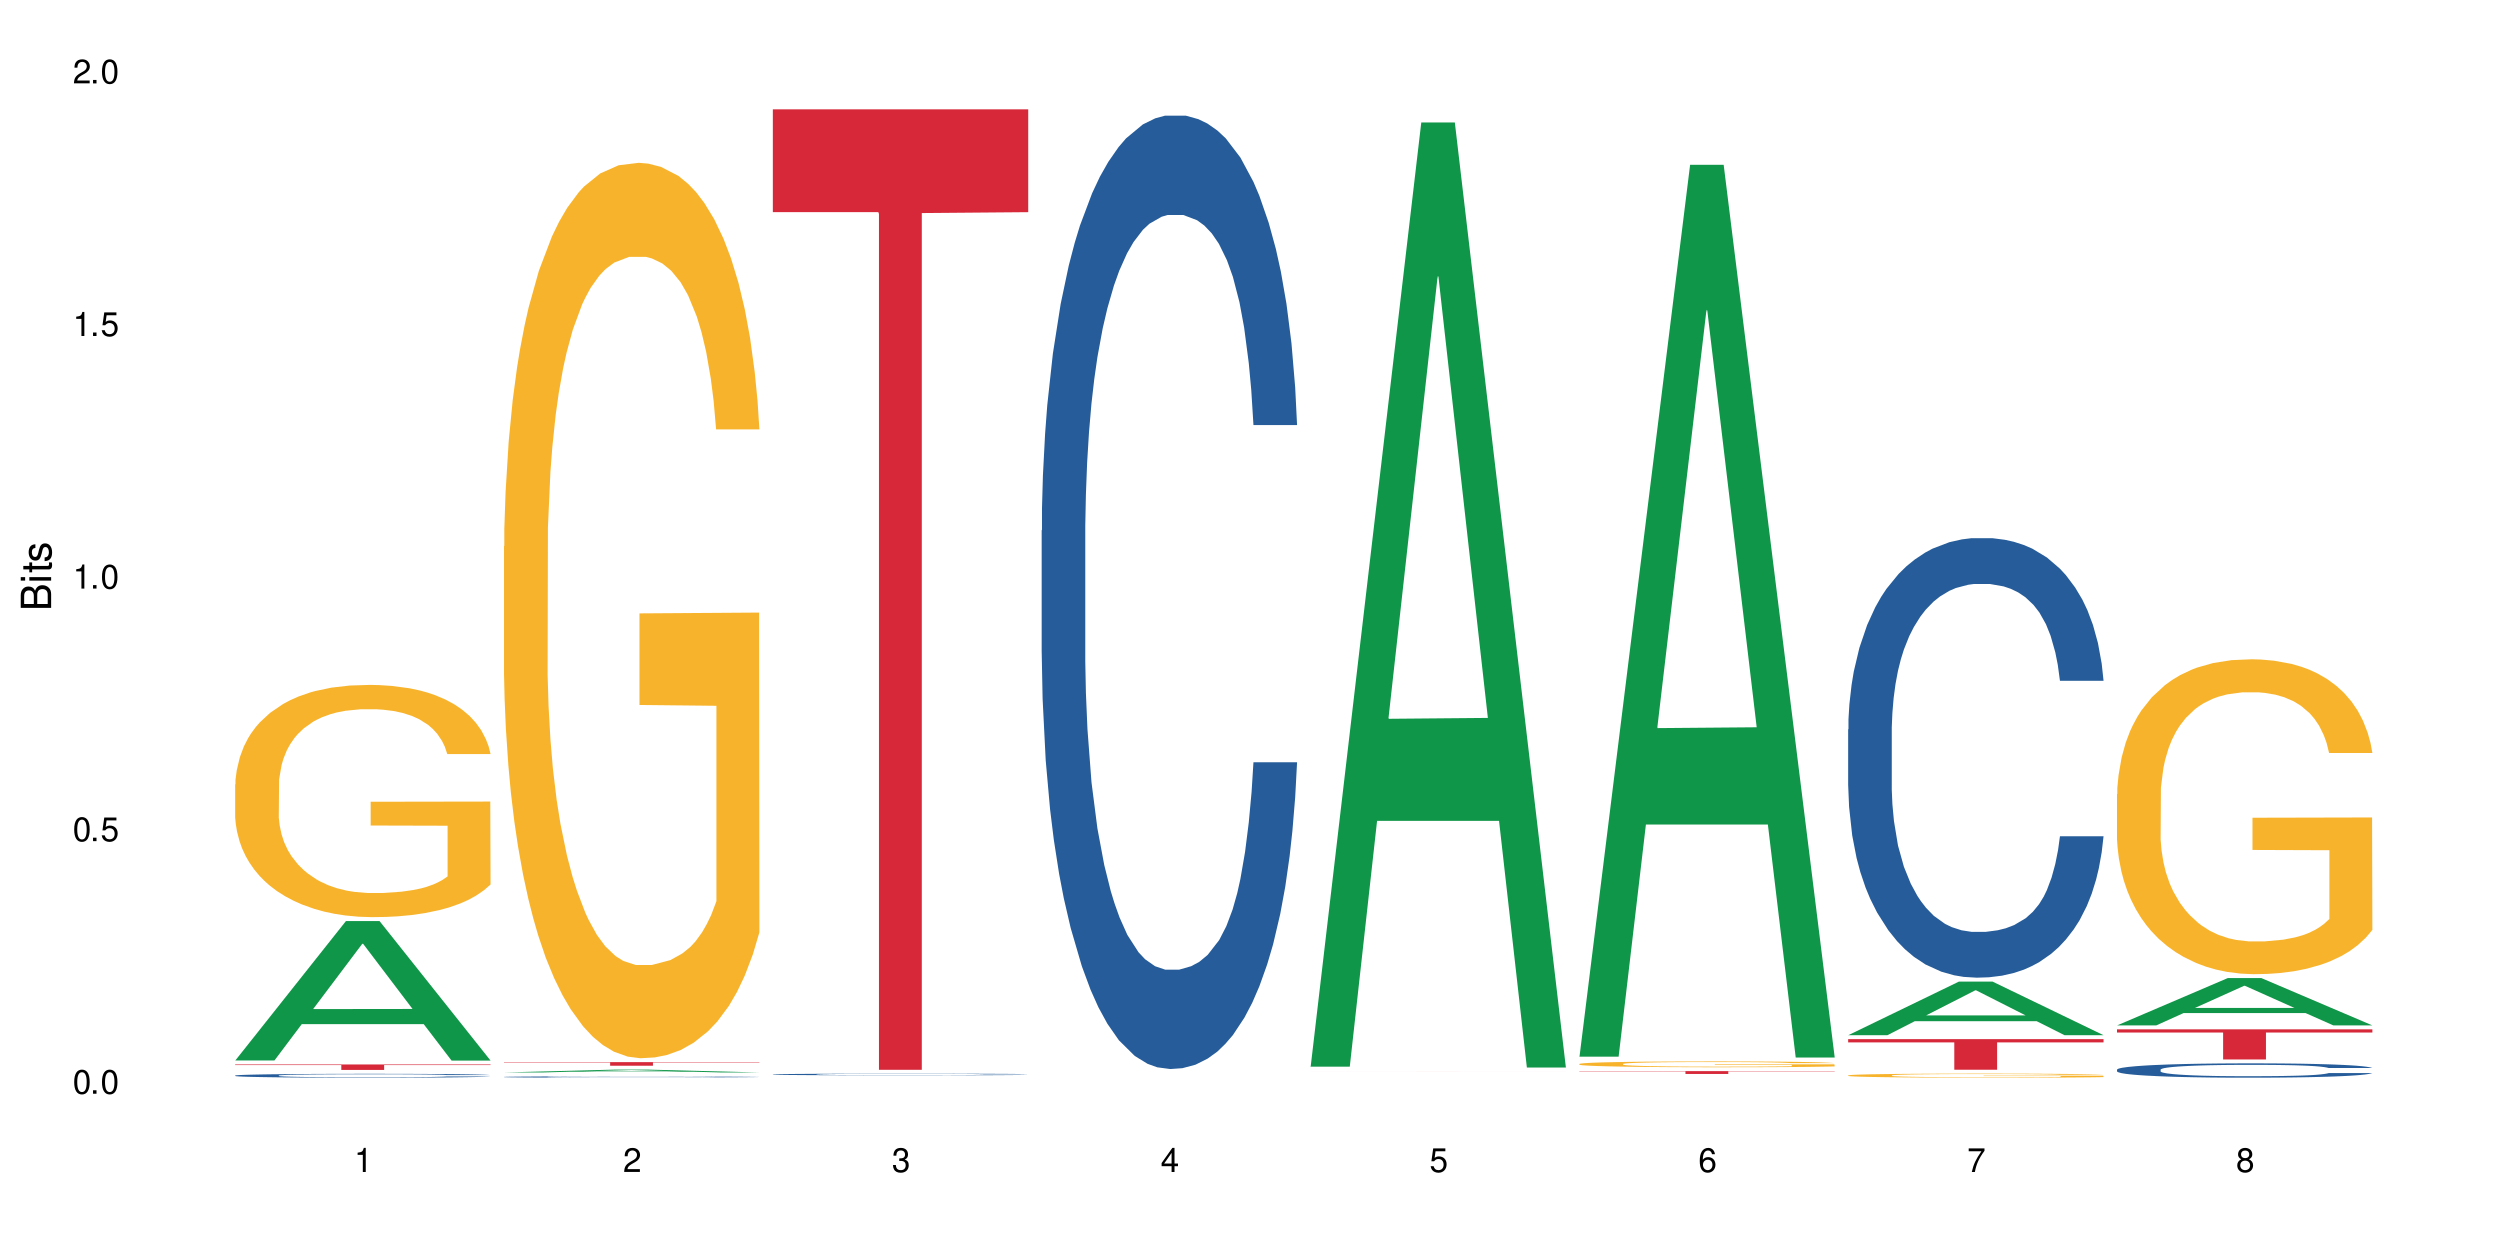 <?xml version="1.0" encoding="UTF-8"?>
<svg xmlns="http://www.w3.org/2000/svg" xmlns:xlink="http://www.w3.org/1999/xlink" width="720" height="360" viewBox="0 0 720 360">
<defs>
<g>
<g id="glyph-0-0">
</g>
<g id="glyph-0-1">
<path d="M 2.641 -6.938 C 2 -6.938 1.422 -6.656 1.078 -6.172 C 0.641 -5.562 0.406 -4.641 0.406 -3.359 C 0.406 -1.016 1.188 0.219 2.641 0.219 C 4.078 0.219 4.859 -1.016 4.859 -3.297 C 4.859 -4.641 4.656 -5.547 4.203 -6.172 C 3.844 -6.656 3.281 -6.938 2.641 -6.938 Z M 2.641 -6.188 C 3.547 -6.188 4 -5.25 4 -3.375 C 4 -1.406 3.562 -0.484 2.625 -0.484 C 1.734 -0.484 1.281 -1.438 1.281 -3.344 C 1.281 -5.25 1.734 -6.188 2.641 -6.188 Z M 2.641 -6.188 "/>
</g>
<g id="glyph-0-2">
<path d="M 1.828 -1 L 0.828 -1 L 0.828 0 L 1.828 0 Z M 1.828 -1 "/>
</g>
<g id="glyph-0-3">
<path d="M 4.562 -6.797 L 1.062 -6.797 L 0.547 -3.094 L 1.328 -3.094 C 1.719 -3.562 2.047 -3.734 2.578 -3.734 C 3.484 -3.734 4.062 -3.109 4.062 -2.094 C 4.062 -1.125 3.484 -0.531 2.578 -0.531 C 1.828 -0.531 1.375 -0.906 1.188 -1.672 L 0.328 -1.672 C 0.453 -1.109 0.547 -0.844 0.75 -0.594 C 1.125 -0.078 1.828 0.219 2.594 0.219 C 3.969 0.219 4.922 -0.781 4.922 -2.219 C 4.922 -3.562 4.031 -4.484 2.719 -4.484 C 2.25 -4.484 1.859 -4.359 1.469 -4.062 L 1.734 -5.969 L 4.562 -5.969 Z M 4.562 -6.797 "/>
</g>
<g id="glyph-0-4">
<path d="M 2.484 -4.938 L 2.484 0 L 3.328 0 L 3.328 -6.938 L 2.766 -6.938 C 2.469 -5.875 2.281 -5.734 0.984 -5.562 L 0.984 -4.938 Z M 2.484 -4.938 "/>
</g>
<g id="glyph-0-5">
<path d="M 4.859 -0.828 L 1.281 -0.828 C 1.359 -1.406 1.672 -1.781 2.5 -2.281 L 3.469 -2.828 C 4.406 -3.344 4.906 -4.062 4.906 -4.906 C 4.906 -5.484 4.672 -6.031 4.266 -6.406 C 3.859 -6.766 3.375 -6.938 2.719 -6.938 C 1.859 -6.938 1.219 -6.625 0.844 -6.031 C 0.609 -5.672 0.5 -5.234 0.484 -4.531 L 1.328 -4.531 C 1.359 -5.016 1.406 -5.281 1.531 -5.516 C 1.75 -5.938 2.188 -6.203 2.703 -6.203 C 3.469 -6.203 4.031 -5.641 4.031 -4.891 C 4.031 -4.344 3.719 -3.859 3.125 -3.516 L 2.234 -3 C 0.812 -2.172 0.406 -1.531 0.328 -0.016 L 4.859 -0.016 Z M 4.859 -0.828 "/>
</g>
<g id="glyph-0-6">
<path d="M 2.125 -3.188 L 2.578 -3.188 C 3.5 -3.188 3.984 -2.766 3.984 -1.922 C 3.984 -1.062 3.469 -0.531 2.594 -0.531 C 1.656 -0.531 1.203 -1 1.156 -2.016 L 0.312 -2.016 C 0.344 -1.453 0.438 -1.094 0.609 -0.781 C 0.953 -0.109 1.625 0.219 2.547 0.219 C 3.953 0.219 4.859 -0.625 4.859 -1.938 C 4.859 -2.828 4.516 -3.297 3.703 -3.594 C 4.344 -3.844 4.656 -4.328 4.656 -5.031 C 4.656 -6.219 3.875 -6.938 2.578 -6.938 C 1.203 -6.938 0.484 -6.172 0.453 -4.703 L 1.297 -4.703 C 1.312 -5.125 1.344 -5.359 1.453 -5.578 C 1.641 -5.969 2.062 -6.203 2.594 -6.203 C 3.344 -6.203 3.797 -5.75 3.797 -5 C 3.797 -4.516 3.609 -4.219 3.25 -4.047 C 3.016 -3.953 2.703 -3.922 2.125 -3.906 Z M 2.125 -3.188 "/>
</g>
<g id="glyph-0-7">
<path d="M 3.141 -1.672 L 3.141 0 L 3.984 0 L 3.984 -1.672 L 4.984 -1.672 L 4.984 -2.438 L 3.984 -2.438 L 3.984 -6.938 L 3.359 -6.938 L 0.266 -2.578 L 0.266 -1.672 Z M 3.141 -2.438 L 1 -2.438 L 3.141 -5.5 Z M 3.141 -2.438 "/>
</g>
<g id="glyph-0-8">
<path d="M 4.781 -5.125 C 4.609 -6.266 3.891 -6.938 2.844 -6.938 C 2.094 -6.938 1.422 -6.578 1.031 -5.953 C 0.594 -5.266 0.406 -4.422 0.406 -3.172 C 0.406 -2 0.578 -1.25 0.984 -0.641 C 1.359 -0.078 1.953 0.219 2.703 0.219 C 3.984 0.219 4.922 -0.75 4.922 -2.094 C 4.922 -3.375 4.062 -4.281 2.844 -4.281 C 2.172 -4.281 1.641 -4.031 1.281 -3.516 C 1.281 -5.234 1.828 -6.188 2.797 -6.188 C 3.391 -6.188 3.797 -5.797 3.938 -5.125 Z M 2.734 -3.531 C 3.547 -3.531 4.062 -2.953 4.062 -2.031 C 4.062 -1.156 3.484 -0.531 2.703 -0.531 C 1.922 -0.531 1.328 -1.188 1.328 -2.078 C 1.328 -2.938 1.906 -3.531 2.734 -3.531 Z M 2.734 -3.531 "/>
</g>
<g id="glyph-0-9">
<path d="M 4.984 -6.797 L 0.438 -6.797 L 0.438 -5.969 L 4.109 -5.969 C 2.5 -3.656 1.828 -2.234 1.328 0 L 2.219 0 C 2.594 -2.172 3.453 -4.047 4.984 -6.094 Z M 4.984 -6.797 "/>
</g>
<g id="glyph-0-10">
<path d="M 3.75 -3.656 C 4.469 -4.094 4.688 -4.438 4.688 -5.078 C 4.688 -6.172 3.844 -6.938 2.641 -6.938 C 1.438 -6.938 0.594 -6.172 0.594 -5.094 C 0.594 -4.438 0.812 -4.094 1.516 -3.656 C 0.734 -3.266 0.359 -2.703 0.359 -1.922 C 0.359 -0.656 1.281 0.219 2.641 0.219 C 3.984 0.219 4.922 -0.656 4.922 -1.922 C 4.922 -2.703 4.531 -3.266 3.75 -3.656 Z M 2.641 -6.188 C 3.359 -6.188 3.812 -5.75 3.812 -5.062 C 3.812 -4.406 3.344 -3.984 2.641 -3.984 C 1.922 -3.984 1.453 -4.406 1.453 -5.078 C 1.453 -5.75 1.922 -6.188 2.641 -6.188 Z M 2.641 -3.266 C 3.484 -3.266 4.062 -2.719 4.062 -1.906 C 4.062 -1.078 3.484 -0.531 2.625 -0.531 C 1.797 -0.531 1.219 -1.094 1.219 -1.906 C 1.219 -2.719 1.781 -3.266 2.641 -3.266 Z M 2.641 -3.266 "/>
</g>
<g id="glyph-1-0">
</g>
<g id="glyph-1-1">
<path d="M 0 -0.953 L 0 -4.891 C 0 -5.719 -0.234 -6.344 -0.734 -6.797 C -1.188 -7.234 -1.812 -7.469 -2.5 -7.469 C -3.547 -7.469 -4.188 -7 -4.625 -5.875 C -4.984 -6.688 -5.625 -7.094 -6.531 -7.094 C -7.172 -7.094 -7.734 -6.859 -8.141 -6.391 C -8.562 -5.922 -8.75 -5.344 -8.75 -4.5 L -8.75 -0.953 Z M -4.984 -2.062 L -7.766 -2.062 L -7.766 -4.219 C -7.766 -4.844 -7.688 -5.203 -7.453 -5.5 C -7.219 -5.812 -6.859 -5.969 -6.375 -5.969 C -5.891 -5.969 -5.531 -5.812 -5.297 -5.5 C -5.062 -5.203 -4.984 -4.844 -4.984 -4.219 Z M -0.984 -2.062 L -4 -2.062 L -4 -4.781 C -4 -5.766 -3.438 -6.359 -2.484 -6.359 C -1.547 -6.359 -0.984 -5.766 -0.984 -4.781 Z M -0.984 -2.062 "/>
</g>
<g id="glyph-1-2">
<path d="M -6.281 -1.797 L -6.281 -0.797 L 0 -0.797 L 0 -1.797 Z M -8.75 -1.797 L -8.75 -0.797 L -7.484 -0.797 L -7.484 -1.797 Z M -8.75 -1.797 "/>
</g>
<g id="glyph-1-3">
<path d="M -6.281 -3.047 L -6.281 -2.016 L -8.016 -2.016 L -8.016 -1.016 L -6.281 -1.016 L -6.281 -0.172 L -5.469 -0.172 L -5.469 -1.016 L -0.719 -1.016 C -0.078 -1.016 0.281 -1.453 0.281 -2.234 C 0.281 -2.5 0.25 -2.719 0.188 -3.047 L -0.641 -3.047 C -0.609 -2.906 -0.594 -2.766 -0.594 -2.562 C -0.594 -2.141 -0.719 -2.016 -1.156 -2.016 L -5.469 -2.016 L -5.469 -3.047 Z M -6.281 -3.047 "/>
</g>
<g id="glyph-1-4">
<path d="M -4.531 -5.25 C -5.766 -5.25 -6.469 -4.422 -6.469 -2.969 C -6.469 -1.516 -5.719 -0.562 -4.547 -0.562 C -3.562 -0.562 -3.094 -1.062 -2.734 -2.562 L -2.516 -3.484 C -2.344 -4.188 -2.094 -4.469 -1.641 -4.469 C -1.047 -4.469 -0.641 -3.875 -0.641 -3 C -0.641 -2.453 -0.797 -2 -1.062 -1.75 C -1.25 -1.594 -1.422 -1.531 -1.875 -1.469 L -1.875 -0.406 C -0.422 -0.453 0.281 -1.266 0.281 -2.922 C 0.281 -4.5 -0.5 -5.516 -1.719 -5.516 C -2.656 -5.516 -3.172 -4.984 -3.469 -3.734 L -3.703 -2.766 C -3.891 -1.953 -4.156 -1.609 -4.594 -1.609 C -5.188 -1.609 -5.547 -2.125 -5.547 -2.938 C -5.547 -3.75 -5.203 -4.172 -4.531 -4.203 Z M -4.531 -5.25 "/>
</g>
</g>
</defs>
<rect x="-72" y="-36" width="864" height="432" fill="rgb(100%, 100%, 100%)" fill-opacity="1"/>
<path fill-rule="nonzero" fill="rgb(6.275%, 58.824%, 28.235%)" fill-opacity="1" d="M 67.73 305.406 L 67.809 305.371 L 99.637 265.258 L 109.301 265.258 L 141.281 305.445 L 130.047 305.445 L 122.031 294.957 L 86.906 294.957 L 79.047 305.406 L 67.73 305.406 L 90.285 290.617 L 118.809 290.578 L 104.586 271.824 L 104.43 271.785 L 104.27 271.898 L 90.207 290.578 L 90.285 290.617 Z M 67.73 305.406 "/>
<path fill-rule="nonzero" fill="rgb(14.51%, 36.078%, 60%)" fill-opacity="1" d="M 67.73 309.746 L 67.82 309.746 L 67.82 309.723 L 68.09 309.684 L 68.719 309.637 L 69.344 309.602 L 70.961 309.543 L 73.203 309.484 L 75.535 309.438 L 77.238 309.41 L 78.766 309.391 L 82.262 309.355 L 84.504 309.336 L 86.926 309.316 L 89.887 309.301 L 92.039 309.289 L 96.883 309.273 L 100.469 309.266 L 103.25 309.262 L 109.262 309.262 L 112.848 309.266 L 115.449 309.273 L 118.32 309.281 L 120.742 309.289 L 124.957 309.312 L 128.727 309.34 L 130.43 309.355 L 133.121 309.387 L 135.184 309.418 L 136.617 309.445 L 138.234 309.484 L 139.668 309.527 L 140.746 309.582 L 141.281 309.625 L 128.727 309.625 L 128.098 309.582 L 127.379 309.551 L 126.035 309.512 L 124.688 309.48 L 122.805 309.453 L 121.102 309.434 L 118.77 309.414 L 116.707 309.402 L 114.555 309.391 L 112.488 309.387 L 108.543 309.379 L 103.969 309.379 L 102.266 309.383 L 98.766 309.391 L 96.883 309.398 L 94.191 309.41 L 92.309 309.426 L 90.066 309.445 L 88.539 309.461 L 86.656 309.488 L 85.312 309.512 L 83.785 309.547 L 82.891 309.57 L 82.082 309.598 L 81.363 309.633 L 80.828 309.668 L 80.469 309.707 L 80.289 309.742 L 80.289 309.898 L 80.469 309.938 L 80.918 309.98 L 82.082 310.043 L 83.785 310.094 L 85.762 310.137 L 87.645 310.168 L 88.719 310.184 L 90.156 310.199 L 92.398 310.219 L 95.629 310.238 L 97.512 310.25 L 100.383 310.258 L 103.34 310.262 L 107.289 310.262 L 110.785 310.258 L 113.117 310.25 L 115.539 310.242 L 118.859 310.227 L 120.922 310.211 L 122.715 310.191 L 124.062 310.172 L 124.957 310.156 L 126.305 310.121 L 127.379 310.09 L 128.188 310.055 L 128.727 310.02 L 141.281 310.02 L 140.746 310.059 L 139.938 310.098 L 139.129 310.129 L 137.875 310.164 L 136.441 310.195 L 134.375 310.23 L 132.672 310.254 L 130.43 310.281 L 128.367 310.301 L 126.125 310.316 L 122.805 310.336 L 120.652 310.348 L 118.32 310.355 L 115.539 310.363 L 112.043 310.371 L 108.273 310.375 L 101.008 310.375 L 98.227 310.371 L 94.551 310.359 L 89.977 310.344 L 86.656 310.324 L 84.055 310.305 L 81.812 310.285 L 79.301 310.258 L 76.074 310.211 L 74.098 310.176 L 72.754 310.148 L 71.23 310.109 L 70.152 310.074 L 68.898 310.016 L 68 309.945 L 67.73 309.887 Z M 67.73 309.746 "/>
<path fill-rule="nonzero" fill="rgb(96.863%, 70.196%, 16.863%)" fill-opacity="1" d="M 67.73 225.898 L 67.82 225.836 L 67.82 224.617 L 68.18 221.867 L 69.078 218.078 L 70.242 214.965 L 71.5 212.52 L 72.305 211.238 L 73.652 209.406 L 74.816 208.062 L 77.777 205.312 L 81.543 202.746 L 83.609 201.648 L 85.941 200.609 L 89.258 199.449 L 90.785 199.02 L 95.449 198.043 L 100.738 197.434 L 106.57 197.25 L 109.262 197.312 L 112.938 197.555 L 117.961 198.227 L 120.832 198.84 L 123.074 199.449 L 125.406 200.242 L 128.277 201.465 L 130.969 202.93 L 133.121 204.398 L 135.273 206.23 L 137.066 208.184 L 138.594 210.32 L 139.938 212.887 L 140.746 215.027 L 141.281 217.164 L 128.816 217.164 L 128.098 215.027 L 127.289 213.375 L 125.945 211.359 L 124.598 209.895 L 123.254 208.734 L 120.742 207.145 L 118.59 206.168 L 115.898 205.312 L 113.297 204.762 L 110.336 204.398 L 108.543 204.273 L 103.789 204.273 L 99.484 204.703 L 96.973 205.191 L 95.18 205.68 L 92.668 206.598 L 91.141 207.328 L 90.246 207.816 L 87.555 209.711 L 85.762 211.422 L 84.773 212.582 L 83.52 214.414 L 82.621 216.062 L 81.633 218.508 L 81.098 220.34 L 80.379 224.492 L 80.289 235.488 L 80.559 237.809 L 81.098 240.316 L 81.812 242.516 L 82.891 244.836 L 83.965 246.605 L 85.852 248.988 L 87.465 250.578 L 88.719 251.617 L 91.141 253.266 L 92.129 253.816 L 94.461 254.914 L 96.883 255.77 L 99.844 256.504 L 102.086 256.867 L 105.672 257.176 L 110.246 257.176 L 115.629 256.809 L 119.039 256.32 L 121.371 255.832 L 122.895 255.402 L 124.777 254.73 L 126.125 254.121 L 127.379 253.449 L 128.906 252.41 L 128.906 237.809 L 106.75 237.75 L 106.75 230.906 L 141.195 230.848 L 141.281 254.73 L 139.398 256.379 L 137.066 257.969 L 134.824 259.191 L 132.492 260.23 L 129.176 261.391 L 126.484 262.121 L 122.355 262.977 L 118.59 263.527 L 114.645 263.895 L 111.145 264.078 L 107.02 264.137 L 103.34 264.016 L 99.395 263.648 L 96.254 263.16 L 93.383 262.551 L 90.516 261.754 L 86.926 260.473 L 84.594 259.434 L 82.172 258.152 L 79.75 256.625 L 77.598 254.977 L 76.164 253.691 L 74.727 252.227 L 73.203 250.395 L 71.766 248.316 L 70.691 246.422 L 69.703 244.285 L 68.988 242.27 L 68.27 239.52 L 67.91 237.32 L 67.73 235.43 Z M 67.73 225.898 "/>
<path fill-rule="nonzero" fill="rgb(83.922%, 15.686%, 22.353%)" fill-opacity="1" d="M 67.73 306.566 L 141.281 306.566 L 141.281 306.734 L 110.629 306.734 L 110.629 308.145 L 98.297 308.145 L 98.297 306.738 L 98.117 306.734 L 67.73 306.734 Z M 67.73 306.566 "/>
<path fill-rule="nonzero" fill="rgb(6.275%, 58.824%, 28.235%)" fill-opacity="1" d="M 145.156 308.867 L 145.234 308.867 L 177.059 308.047 L 186.723 308.047 L 218.707 308.867 L 207.469 308.867 L 199.453 308.652 L 164.328 308.652 L 156.469 308.867 L 145.156 308.867 L 167.707 308.566 L 196.23 308.566 L 182.008 308.184 L 181.695 308.184 L 167.629 308.566 L 167.707 308.566 Z M 145.156 308.867 "/>
<path fill-rule="nonzero" fill="rgb(14.51%, 36.078%, 60%)" fill-opacity="1" d="M 145.156 310.156 L 145.242 310.156 L 145.242 310.148 L 145.512 310.133 L 146.141 310.117 L 146.77 310.105 L 148.383 310.086 L 150.625 310.066 L 152.957 310.051 L 154.664 310.039 L 156.188 310.031 L 159.684 310.02 L 161.93 310.012 L 164.352 310.008 L 167.309 310 L 169.461 309.996 L 174.305 309.992 L 177.895 309.988 L 190.273 309.988 L 192.875 309.992 L 195.742 309.992 L 198.164 309.996 L 202.383 310.004 L 206.148 310.016 L 207.852 310.02 L 210.543 310.031 L 212.605 310.043 L 214.043 310.051 L 215.656 310.066 L 217.094 310.082 L 218.168 310.098 L 218.707 310.113 L 206.148 310.113 L 205.52 310.102 L 204.805 310.09 L 203.457 310.074 L 202.113 310.062 L 200.23 310.055 L 198.523 310.047 L 196.191 310.039 L 194.129 310.035 L 191.977 310.031 L 189.914 310.031 L 185.969 310.027 L 179.688 310.027 L 176.191 310.031 L 174.305 310.035 L 171.613 310.039 L 169.73 310.043 L 167.488 310.051 L 165.965 310.059 L 164.082 310.066 L 162.734 310.074 L 161.211 310.086 L 160.312 310.094 L 159.508 310.105 L 158.789 310.117 L 158.25 310.129 L 157.891 310.141 L 157.711 310.156 L 157.711 310.211 L 157.891 310.223 L 158.34 310.238 L 159.508 310.258 L 161.211 310.277 L 163.184 310.293 L 165.066 310.305 L 166.145 310.309 L 167.578 310.316 L 169.82 310.32 L 173.051 310.328 L 174.934 310.332 L 177.805 310.336 L 188.211 310.336 L 190.543 310.332 L 192.965 310.328 L 196.281 310.324 L 198.344 310.316 L 200.141 310.312 L 201.484 310.305 L 202.383 310.301 L 203.727 310.289 L 204.805 310.277 L 205.609 310.262 L 206.148 310.25 L 218.707 310.25 L 218.168 310.266 L 217.359 310.281 L 216.555 310.289 L 215.297 310.301 L 213.863 310.312 L 211.801 310.324 L 210.094 310.332 L 207.852 310.344 L 205.789 310.348 L 203.547 310.355 L 200.23 310.363 L 198.074 310.367 L 195.742 310.371 L 192.965 310.371 L 189.465 310.375 L 175.652 310.375 L 171.973 310.371 L 167.398 310.363 L 164.082 310.359 L 161.48 310.352 L 159.238 310.344 L 156.727 310.336 L 153.496 310.32 L 151.523 310.309 L 150.176 310.297 L 148.652 310.281 L 147.574 310.27 L 146.32 310.25 L 145.422 310.227 L 145.156 310.207 Z M 145.156 310.156 "/>
<path fill-rule="nonzero" fill="rgb(96.863%, 70.196%, 16.863%)" fill-opacity="1" d="M 145.156 157.344 L 145.242 157.109 L 145.242 152.398 L 145.602 141.801 L 146.5 127.199 L 147.664 115.188 L 148.922 105.766 L 149.73 100.82 L 151.074 93.758 L 152.242 88.574 L 155.199 77.977 L 158.969 68.086 L 161.031 63.848 L 163.363 59.844 L 166.684 55.367 L 168.207 53.719 L 172.871 49.949 L 178.164 47.598 L 183.992 46.891 L 186.684 47.125 L 190.363 48.066 L 195.387 50.656 L 198.254 53.012 L 200.496 55.367 L 202.828 58.43 L 205.699 63.141 L 208.391 68.793 L 210.543 74.445 L 212.695 81.508 L 214.492 89.047 L 216.016 97.289 L 217.359 107.18 L 218.168 115.422 L 218.707 123.664 L 206.238 123.664 L 205.52 115.422 L 204.715 109.062 L 203.367 101.293 L 202.023 95.641 L 200.676 91.164 L 198.164 85.043 L 196.012 81.273 L 193.32 77.977 L 190.723 75.855 L 187.762 74.445 L 185.969 73.973 L 181.211 73.973 L 176.906 75.621 L 174.395 77.504 L 172.602 79.391 L 170.09 82.922 L 168.566 85.75 L 167.668 87.633 L 164.977 94.934 L 163.184 101.527 L 162.195 106.004 L 160.941 113.066 L 160.043 119.426 L 159.059 128.848 L 158.52 135.914 L 157.801 151.926 L 157.711 194.32 L 157.98 203.27 L 158.52 212.926 L 159.238 221.402 L 160.312 230.352 L 161.391 237.184 L 163.273 246.367 L 164.887 252.492 L 166.145 256.492 L 168.566 262.852 L 169.551 264.973 L 171.883 269.211 L 174.305 272.508 L 177.266 275.336 L 179.508 276.75 L 183.098 277.926 L 187.672 277.926 L 193.055 276.512 L 196.461 274.629 L 198.793 272.746 L 200.32 271.098 L 202.203 268.504 L 203.547 266.148 L 204.805 263.559 L 206.328 259.555 L 206.328 203.27 L 184.172 203.031 L 184.172 176.656 L 218.617 176.422 L 218.707 268.504 L 216.824 274.863 L 214.492 280.988 L 212.25 285.699 L 209.918 289.703 L 206.598 294.176 L 203.906 297.004 L 199.781 300.301 L 196.012 302.418 L 192.066 303.832 L 188.566 304.539 L 184.441 304.773 L 180.766 304.305 L 176.816 302.891 L 173.68 301.004 L 170.809 298.652 L 167.938 295.59 L 164.352 290.645 L 162.016 286.641 L 159.594 281.695 L 157.172 275.805 L 155.02 269.445 L 153.586 264.5 L 152.152 258.848 L 150.625 251.785 L 149.191 243.777 L 148.113 236.477 L 147.129 228.234 L 146.41 220.461 L 145.691 209.863 L 145.332 201.383 L 145.156 194.082 Z M 145.156 157.344 "/>
<path fill-rule="nonzero" fill="rgb(83.922%, 15.686%, 22.353%)" fill-opacity="1" d="M 145.156 305.895 L 218.707 305.895 L 218.707 306.004 L 188.051 306.004 L 188.051 306.93 L 175.719 306.93 L 175.719 306.008 L 175.539 306.004 L 145.156 306.004 Z M 145.156 305.895 "/>
<path fill-rule="nonzero" fill="rgb(14.51%, 36.078%, 60%)" fill-opacity="1" d="M 222.578 309.422 L 222.668 309.422 L 222.668 309.414 L 222.938 309.395 L 223.562 309.375 L 224.191 309.359 L 225.809 309.336 L 228.051 309.309 L 230.383 309.293 L 232.086 309.281 L 233.609 309.27 L 237.109 309.254 L 239.352 309.246 L 241.773 309.238 L 244.734 309.23 L 246.887 309.227 L 251.73 309.219 L 255.316 309.219 L 258.098 309.215 L 264.109 309.215 L 267.695 309.219 L 270.297 309.219 L 273.168 309.223 L 275.59 309.227 L 279.805 309.238 L 283.57 309.25 L 285.277 309.258 L 287.969 309.27 L 290.031 309.281 L 291.465 309.293 L 293.082 309.309 L 294.516 309.328 L 295.59 309.352 L 296.129 309.371 L 283.57 309.371 L 282.945 309.352 L 282.227 309.34 L 280.883 309.32 L 279.535 309.309 L 277.652 309.297 L 275.949 309.289 L 273.617 309.281 L 271.551 309.273 L 269.398 309.27 L 267.336 309.27 L 263.391 309.266 L 257.109 309.266 L 253.613 309.27 L 251.73 309.273 L 249.039 309.277 L 247.156 309.285 L 244.914 309.293 L 243.387 309.301 L 241.504 309.312 L 240.16 309.324 L 238.633 309.336 L 237.738 309.348 L 236.93 309.359 L 236.211 309.375 L 235.672 309.391 L 235.316 309.406 L 235.137 309.422 L 235.137 309.488 L 235.316 309.504 L 235.762 309.523 L 236.93 309.551 L 238.633 309.57 L 240.605 309.59 L 242.492 309.602 L 243.566 309.609 L 245.004 309.617 L 247.246 309.625 L 250.473 309.633 L 252.355 309.637 L 255.227 309.641 L 258.188 309.645 L 262.133 309.645 L 265.633 309.641 L 267.965 309.641 L 270.387 309.637 L 273.707 309.629 L 275.77 309.621 L 277.562 309.613 L 278.906 309.605 L 279.805 309.598 L 281.148 309.582 L 282.227 309.57 L 283.035 309.555 L 283.57 309.539 L 296.129 309.539 L 295.59 309.555 L 294.785 309.574 L 293.977 309.586 L 292.723 309.602 L 291.285 309.613 L 289.223 309.629 L 287.52 309.641 L 285.277 309.652 L 283.215 309.66 L 280.973 309.668 L 277.652 309.676 L 275.5 309.68 L 273.168 309.684 L 270.387 309.688 L 266.887 309.691 L 253.074 309.691 L 249.398 309.688 L 244.824 309.68 L 241.504 309.668 L 238.902 309.66 L 236.66 309.652 L 234.148 309.641 L 230.918 309.621 L 228.945 309.605 L 227.602 309.594 L 226.074 309.578 L 225 309.562 L 223.742 309.539 L 222.848 309.508 L 222.578 309.484 Z M 222.578 309.422 "/>
<path fill-rule="nonzero" fill="rgb(83.922%, 15.686%, 22.353%)" fill-opacity="1" d="M 222.578 31.496 L 296.129 31.496 L 296.129 61.102 L 265.477 61.363 L 265.477 308.098 L 253.141 308.098 L 253.141 61.621 L 252.965 61.102 L 222.578 61.102 Z M 222.578 31.496 "/>
<path fill-rule="nonzero" fill="rgb(14.51%, 36.078%, 60%)" fill-opacity="1" d="M 300 152.777 L 300.09 152.527 L 300.09 146.504 L 300.359 136.969 L 300.988 124.922 L 301.617 116.637 L 303.23 101.828 L 305.473 87.523 L 307.805 76.48 L 309.508 69.957 L 311.035 64.938 L 314.531 55.648 L 316.773 50.883 L 319.195 46.613 L 322.156 42.348 L 324.309 39.84 L 329.152 35.824 L 332.742 34.066 L 335.52 33.312 L 341.531 33.312 L 345.117 34.316 L 347.719 35.57 L 350.59 37.578 L 353.012 39.84 L 357.227 45.359 L 360.996 52.387 L 362.699 56.402 L 365.391 64.184 L 367.453 71.711 L 368.891 78.238 L 370.504 87.523 L 371.938 98.816 L 373.016 111.617 L 373.555 122.41 L 360.996 122.41 L 360.367 112.371 L 359.648 104.59 L 358.305 94.301 L 356.961 87.023 L 355.074 79.742 L 353.371 74.977 L 351.039 70.207 L 348.977 67.195 L 346.824 64.938 L 344.762 63.43 L 340.812 61.926 L 336.238 61.926 L 334.535 62.426 L 331.035 64.434 L 329.152 66.191 L 326.461 69.703 L 324.578 72.969 L 322.336 77.988 L 320.812 82.254 L 318.926 88.777 L 317.582 94.551 L 316.059 102.832 L 315.16 109.109 L 314.352 116.137 L 313.637 124.418 L 313.098 133.203 L 312.738 142.488 L 312.559 151.523 L 312.559 190.426 L 312.738 199.461 L 313.188 210.004 L 314.352 225.312 L 316.059 238.613 L 318.031 249.156 L 319.914 256.684 L 320.992 260.199 L 322.426 264.215 L 324.668 269.234 L 327.898 274.254 L 329.781 276.262 L 332.652 278.27 L 335.609 279.273 L 339.559 279.273 L 343.055 278.27 L 345.387 277.016 L 347.809 275.008 L 351.129 270.738 L 353.191 266.723 L 354.984 261.957 L 356.332 257.188 L 357.227 253.172 L 358.574 245.391 L 359.648 236.855 L 360.457 228.074 L 360.996 219.539 L 373.555 219.539 L 373.016 229.578 L 372.207 239.367 L 371.402 246.645 L 370.145 255.43 L 368.711 263.211 L 366.645 271.996 L 364.941 277.766 L 362.699 284.043 L 360.637 288.809 L 358.395 293.078 L 355.074 298.098 L 352.922 300.605 L 350.59 302.863 L 347.809 304.871 L 344.312 306.629 L 340.543 307.633 L 337.047 307.883 L 333.277 307.383 L 330.5 306.379 L 326.82 304.121 L 322.246 299.602 L 318.926 294.832 L 316.324 290.066 L 314.082 285.047 L 311.57 278.27 L 308.344 267.227 L 306.371 258.691 L 305.023 251.664 L 303.5 241.875 L 302.422 233.094 L 301.168 219.039 L 300.27 201.219 L 300 187.414 Z M 300 152.777 "/>
<path fill-rule="nonzero" fill="rgb(6.275%, 58.824%, 28.235%)" fill-opacity="1" d="M 377.426 307.195 L 377.504 306.941 L 409.328 35.27 L 418.992 35.27 L 450.977 307.453 L 439.738 307.453 L 431.723 236.402 L 396.598 236.402 L 388.738 307.195 L 377.426 307.195 L 399.977 207.012 L 428.504 206.758 L 414.277 79.738 L 414.121 79.484 L 413.965 80.25 L 399.898 206.758 L 399.977 207.012 Z M 377.426 307.195 "/>
<path fill-rule="nonzero" fill="rgb(83.922%, 15.686%, 22.353%)" fill-opacity="1" d="M 377.426 308.57 L 450.977 308.57 L 450.977 308.574 L 420.324 308.574 L 420.324 308.578 L 407.988 308.578 L 407.988 308.574 L 377.426 308.574 Z M 377.426 308.57 "/>
<path fill-rule="nonzero" fill="rgb(6.275%, 58.824%, 28.235%)" fill-opacity="1" d="M 454.848 304.328 L 454.926 304.09 L 486.75 47.461 L 496.418 47.461 L 528.398 304.57 L 517.164 304.57 L 509.148 237.457 L 474.023 237.457 L 466.164 304.328 L 454.848 304.328 L 477.402 209.695 L 505.926 209.453 L 491.703 89.469 L 491.547 89.227 L 491.387 89.949 L 477.32 209.453 L 477.402 209.695 Z M 454.848 304.328 "/>
<path fill-rule="nonzero" fill="rgb(96.863%, 70.196%, 16.863%)" fill-opacity="1" d="M 454.848 306.41 L 454.938 306.406 L 454.938 306.375 L 455.297 306.309 L 456.191 306.211 L 457.359 306.133 L 458.613 306.074 L 459.422 306.043 L 460.77 305.996 L 461.934 305.961 L 464.895 305.895 L 468.66 305.828 L 470.723 305.801 L 473.055 305.773 L 476.375 305.746 L 477.898 305.734 L 482.562 305.711 L 487.855 305.695 L 493.688 305.691 L 496.379 305.691 L 500.055 305.699 L 505.078 305.715 L 507.949 305.73 L 510.191 305.746 L 512.523 305.766 L 515.395 305.797 L 518.086 305.832 L 520.238 305.871 L 522.391 305.914 L 524.184 305.965 L 525.711 306.02 L 527.055 306.082 L 527.863 306.137 L 528.398 306.191 L 515.934 306.191 L 515.215 306.137 L 514.406 306.094 L 513.062 306.043 L 511.715 306.008 L 510.371 305.98 L 507.859 305.938 L 505.707 305.914 L 503.016 305.895 L 500.414 305.879 L 497.453 305.871 L 495.66 305.867 L 490.906 305.867 L 486.602 305.879 L 484.09 305.891 L 482.297 305.902 L 479.785 305.926 L 478.258 305.945 L 477.363 305.957 L 474.672 306.004 L 472.879 306.047 L 471.891 306.074 L 470.633 306.121 L 469.738 306.164 L 468.75 306.223 L 468.211 306.27 L 467.496 306.375 L 467.406 306.648 L 467.676 306.707 L 468.211 306.77 L 468.93 306.824 L 470.008 306.883 L 471.082 306.926 L 472.965 306.988 L 474.582 307.027 L 475.836 307.051 L 478.258 307.094 L 479.246 307.109 L 481.578 307.137 L 484 307.156 L 486.961 307.176 L 489.203 307.184 L 492.789 307.191 L 497.363 307.191 L 502.746 307.184 L 506.156 307.172 L 508.488 307.156 L 510.012 307.148 L 511.895 307.129 L 513.242 307.117 L 514.496 307.098 L 516.023 307.074 L 516.023 306.707 L 493.867 306.707 L 493.867 306.535 L 528.309 306.531 L 528.398 307.129 L 526.516 307.172 L 524.184 307.211 L 521.941 307.242 L 519.609 307.27 L 516.289 307.297 L 513.602 307.316 L 509.473 307.336 L 505.707 307.352 L 501.758 307.359 L 498.262 307.363 L 494.137 307.367 L 490.457 307.363 L 486.512 307.355 L 483.371 307.34 L 480.5 307.328 L 477.633 307.305 L 474.043 307.273 L 471.711 307.25 L 466.867 307.18 L 464.715 307.137 L 463.281 307.105 L 461.844 307.066 L 460.32 307.023 L 458.883 306.969 L 457.809 306.922 L 456.82 306.867 L 456.102 306.82 L 455.387 306.75 L 455.027 306.695 L 454.848 306.648 Z M 454.848 306.41 "/>
<path fill-rule="nonzero" fill="rgb(83.922%, 15.686%, 22.353%)" fill-opacity="1" d="M 454.848 308.484 L 528.398 308.484 L 528.398 308.574 L 497.746 308.574 L 497.746 309.301 L 485.414 309.301 L 485.414 308.574 L 454.848 308.574 Z M 454.848 308.484 "/>
<path fill-rule="nonzero" fill="rgb(6.275%, 58.824%, 28.235%)" fill-opacity="1" d="M 532.27 298.129 L 532.352 298.113 L 564.176 282.695 L 573.84 282.695 L 605.824 298.141 L 594.586 298.141 L 586.57 294.109 L 551.445 294.109 L 543.586 298.129 L 532.27 298.129 L 554.824 292.441 L 583.348 292.426 L 569.125 285.219 L 568.969 285.203 L 568.812 285.246 L 554.746 292.426 L 554.824 292.441 Z M 532.27 298.129 "/>
<path fill-rule="nonzero" fill="rgb(14.51%, 36.078%, 60%)" fill-opacity="1" d="M 532.27 210.07 L 532.359 209.953 L 532.359 207.176 L 532.629 202.781 L 533.258 197.227 L 533.887 193.41 L 535.5 186.582 L 537.742 179.988 L 540.074 174.895 L 541.777 171.887 L 543.305 169.574 L 546.801 165.293 L 549.043 163.094 L 551.465 161.129 L 554.426 159.16 L 556.578 158.004 L 561.422 156.152 L 565.012 155.344 L 567.793 154.996 L 573.801 154.996 L 577.391 155.457 L 579.992 156.035 L 582.859 156.961 L 585.281 158.004 L 589.5 160.551 L 593.266 163.789 L 594.969 165.641 L 597.66 169.227 L 599.723 172.699 L 601.16 175.707 L 602.773 179.988 L 604.207 185.195 L 605.285 191.094 L 605.824 196.07 L 593.266 196.07 L 592.637 191.441 L 591.922 187.855 L 590.574 183.109 L 589.23 179.758 L 587.344 176.402 L 585.641 174.203 L 583.309 172.004 L 581.246 170.617 L 579.094 169.574 L 577.031 168.879 L 573.082 168.188 L 568.508 168.188 L 566.805 168.418 L 563.305 169.344 L 561.422 170.152 L 558.73 171.773 L 556.848 173.277 L 554.605 175.59 L 553.082 177.559 L 551.199 180.566 L 549.852 183.227 L 548.328 187.047 L 547.43 189.938 L 546.621 193.176 L 545.906 196.996 L 545.367 201.047 L 545.008 205.328 L 544.828 209.492 L 544.828 227.426 L 545.008 231.59 L 545.457 236.449 L 546.621 243.508 L 548.328 249.641 L 550.301 254.5 L 552.184 257.973 L 553.262 259.59 L 554.695 261.441 L 556.938 263.758 L 560.168 266.07 L 562.051 266.996 L 564.922 267.922 L 567.883 268.383 L 571.828 268.383 L 575.324 267.922 L 577.656 267.344 L 580.078 266.418 L 583.398 264.449 L 585.461 262.598 L 587.254 260.402 L 588.602 258.203 L 589.5 256.352 L 590.844 252.766 L 591.922 248.832 L 592.727 244.781 L 593.266 240.848 L 605.824 240.848 L 605.285 245.477 L 604.477 249.988 L 603.672 253.344 L 602.414 257.391 L 600.98 260.98 L 598.918 265.027 L 597.211 267.691 L 594.969 270.582 L 592.906 272.781 L 590.664 274.746 L 587.344 277.062 L 585.191 278.219 L 582.859 279.262 L 580.078 280.188 L 576.582 280.996 L 572.816 281.457 L 569.316 281.574 L 565.551 281.344 L 562.77 280.879 L 559.09 279.84 L 554.516 277.758 L 551.199 275.559 L 548.598 273.359 L 546.355 271.047 L 543.844 267.922 L 540.613 262.832 L 538.641 258.895 L 537.293 255.656 L 535.77 251.145 L 534.691 247.094 L 533.438 240.617 L 532.539 232.402 L 532.27 226.035 Z M 532.27 210.07 "/>
<path fill-rule="nonzero" fill="rgb(96.863%, 70.196%, 16.863%)" fill-opacity="1" d="M 532.27 309.707 L 532.359 309.703 L 532.359 309.684 L 532.719 309.633 L 533.617 309.566 L 534.781 309.512 L 536.039 309.469 L 536.844 309.449 L 538.191 309.414 L 539.355 309.391 L 542.316 309.344 L 546.086 309.297 L 548.148 309.281 L 550.48 309.262 L 553.797 309.242 L 555.324 309.234 L 559.988 309.215 L 565.281 309.207 L 571.109 309.203 L 573.801 309.203 L 577.48 309.207 L 582.5 309.219 L 585.371 309.23 L 587.613 309.242 L 589.945 309.254 L 592.816 309.277 L 595.508 309.301 L 597.66 309.328 L 599.812 309.359 L 601.609 309.395 L 603.133 309.434 L 604.477 309.477 L 605.285 309.516 L 605.824 309.551 L 593.355 309.551 L 592.637 309.516 L 591.832 309.484 L 590.484 309.449 L 589.141 309.426 L 587.793 309.402 L 585.281 309.375 L 583.129 309.359 L 580.438 309.344 L 577.836 309.336 L 574.879 309.328 L 573.082 309.324 L 568.328 309.324 L 564.023 309.332 L 561.512 309.34 L 559.719 309.352 L 557.207 309.367 L 555.684 309.379 L 554.785 309.387 L 552.094 309.422 L 550.301 309.449 L 549.312 309.473 L 548.059 309.504 L 547.16 309.531 L 546.176 309.574 L 545.637 309.609 L 544.918 309.68 L 544.828 309.875 L 545.098 309.914 L 545.637 309.957 L 546.355 309.996 L 547.43 310.039 L 548.508 310.07 L 550.391 310.109 L 552.004 310.137 L 553.262 310.156 L 555.684 310.184 L 556.668 310.195 L 559 310.215 L 561.422 310.23 L 564.383 310.242 L 566.625 310.25 L 570.215 310.254 L 574.789 310.254 L 580.168 310.246 L 583.578 310.238 L 585.91 310.23 L 587.434 310.223 L 589.32 310.211 L 590.664 310.199 L 591.922 310.188 L 593.445 310.172 L 593.445 309.914 L 571.289 309.914 L 571.289 309.793 L 605.734 309.793 L 605.824 310.211 L 603.941 310.238 L 601.609 310.27 L 599.363 310.289 L 597.031 310.309 L 593.715 310.328 L 591.023 310.34 L 586.898 310.355 L 583.129 310.367 L 579.184 310.371 L 575.684 310.375 L 567.883 310.375 L 563.934 310.367 L 560.797 310.359 L 555.055 310.336 L 551.465 310.312 L 549.133 310.293 L 544.289 310.246 L 542.137 310.215 L 540.703 310.191 L 539.266 310.168 L 537.742 310.137 L 536.309 310.098 L 535.23 310.066 L 534.246 310.027 L 533.527 309.992 L 532.809 309.945 L 532.449 309.906 L 532.27 309.871 Z M 532.27 309.707 "/>
<path fill-rule="nonzero" fill="rgb(83.922%, 15.686%, 22.353%)" fill-opacity="1" d="M 532.27 299.262 L 605.824 299.262 L 605.824 300.207 L 575.168 300.215 L 575.168 308.082 L 562.836 308.082 L 562.836 300.223 L 562.656 300.207 L 532.27 300.207 Z M 532.27 299.262 "/>
<path fill-rule="nonzero" fill="rgb(6.275%, 58.824%, 28.235%)" fill-opacity="1" d="M 609.695 295.309 L 609.773 295.297 L 641.598 281.684 L 651.266 281.684 L 683.246 295.32 L 672.008 295.32 L 663.996 291.762 L 628.867 291.762 L 621.012 295.309 L 609.695 295.309 L 632.246 290.289 L 660.773 290.277 L 646.551 283.914 L 646.391 283.898 L 646.234 283.938 L 632.168 290.277 L 632.246 290.289 Z M 609.695 295.309 "/>
<path fill-rule="nonzero" fill="rgb(14.51%, 36.078%, 60%)" fill-opacity="1" d="M 609.695 308.043 L 609.785 308.039 L 609.785 307.949 L 610.055 307.805 L 610.68 307.625 L 611.309 307.5 L 612.922 307.277 L 615.164 307.062 L 617.5 306.895 L 619.203 306.797 L 620.727 306.723 L 624.227 306.582 L 626.469 306.512 L 628.891 306.445 L 631.852 306.383 L 634.004 306.344 L 638.848 306.285 L 642.434 306.258 L 645.215 306.246 L 651.223 306.246 L 654.812 306.262 L 657.414 306.281 L 660.285 306.312 L 662.707 306.344 L 666.922 306.43 L 670.688 306.535 L 672.395 306.594 L 675.086 306.711 L 677.148 306.824 L 678.582 306.922 L 680.195 307.062 L 681.633 307.23 L 682.707 307.426 L 683.246 307.586 L 670.688 307.586 L 670.062 307.438 L 669.344 307.32 L 667.996 307.164 L 666.652 307.055 L 664.77 306.945 L 663.066 306.875 L 660.734 306.801 L 658.668 306.758 L 656.516 306.723 L 654.453 306.699 L 650.508 306.676 L 645.934 306.676 L 644.227 306.684 L 640.73 306.715 L 638.848 306.742 L 636.156 306.793 L 634.273 306.844 L 632.027 306.918 L 630.504 306.984 L 628.621 307.082 L 627.273 307.168 L 625.75 307.293 L 624.852 307.387 L 624.047 307.492 L 623.328 307.617 L 622.789 307.75 L 622.43 307.891 L 622.254 308.023 L 622.254 308.609 L 622.43 308.746 L 622.879 308.902 L 624.047 309.133 L 625.75 309.336 L 627.723 309.492 L 629.605 309.605 L 630.684 309.66 L 632.117 309.719 L 634.363 309.797 L 637.59 309.871 L 639.473 309.902 L 642.344 309.93 L 645.305 309.945 L 649.25 309.945 L 652.75 309.93 L 655.082 309.91 L 657.504 309.883 L 660.82 309.816 L 662.887 309.758 L 664.68 309.688 L 666.023 309.613 L 666.922 309.555 L 668.266 309.438 L 669.344 309.309 L 670.152 309.176 L 670.688 309.047 L 683.246 309.047 L 682.707 309.199 L 681.902 309.348 L 681.094 309.457 L 679.84 309.586 L 678.402 309.703 L 676.34 309.836 L 674.637 309.922 L 672.395 310.02 L 670.332 310.09 L 668.086 310.152 L 664.77 310.23 L 662.617 310.266 L 660.285 310.301 L 657.504 310.332 L 654.004 310.359 L 650.238 310.371 L 646.738 310.375 L 642.973 310.367 L 640.191 310.355 L 636.516 310.32 L 631.941 310.25 L 628.621 310.18 L 626.02 310.109 L 623.777 310.031 L 621.266 309.93 L 618.035 309.766 L 616.062 309.637 L 614.719 309.531 L 613.191 309.383 L 612.117 309.25 L 610.859 309.039 L 609.965 308.773 L 609.695 308.566 Z M 609.695 308.043 "/>
<path fill-rule="nonzero" fill="rgb(96.863%, 70.196%, 16.863%)" fill-opacity="1" d="M 609.695 228.715 L 609.785 228.633 L 609.785 226.977 L 610.145 223.25 L 611.039 218.113 L 612.207 213.891 L 613.461 210.578 L 614.27 208.84 L 615.613 206.355 L 616.781 204.531 L 619.742 200.805 L 623.508 197.328 L 625.57 195.836 L 627.902 194.426 L 631.223 192.855 L 632.746 192.273 L 637.41 190.949 L 642.703 190.121 L 648.535 189.871 L 651.223 189.953 L 654.902 190.285 L 659.926 191.199 L 662.797 192.027 L 665.039 192.855 L 667.371 193.93 L 670.242 195.586 L 672.93 197.574 L 675.086 199.562 L 677.238 202.047 L 679.031 204.699 L 680.555 207.598 L 681.902 211.074 L 682.707 213.973 L 683.246 216.871 L 670.777 216.871 L 670.062 213.973 L 669.254 211.738 L 667.91 209.004 L 666.562 207.016 L 665.219 205.441 L 662.707 203.289 L 660.555 201.965 L 657.863 200.805 L 655.262 200.059 L 652.301 199.562 L 650.508 199.398 L 645.754 199.398 L 641.449 199.977 L 638.938 200.641 L 637.141 201.301 L 634.629 202.543 L 633.105 203.539 L 632.207 204.199 L 629.52 206.77 L 627.723 209.086 L 626.738 210.66 L 625.48 213.145 L 624.586 215.383 L 623.598 218.695 L 623.059 221.18 L 622.344 226.812 L 622.254 241.719 L 622.52 244.867 L 623.059 248.262 L 623.777 251.246 L 624.852 254.391 L 625.93 256.793 L 627.812 260.023 L 629.43 262.176 L 630.684 263.586 L 633.105 265.82 L 634.094 266.566 L 636.426 268.059 L 638.848 269.219 L 641.805 270.211 L 644.047 270.707 L 647.637 271.121 L 652.211 271.121 L 657.594 270.625 L 661 269.965 L 663.332 269.301 L 664.859 268.719 L 666.742 267.809 L 668.086 266.98 L 669.344 266.07 L 670.867 264.664 L 670.867 244.867 L 648.715 244.785 L 648.715 235.508 L 683.156 235.426 L 683.246 267.809 L 681.363 270.047 L 679.031 272.199 L 676.789 273.855 L 674.457 275.266 L 671.137 276.836 L 668.445 277.832 L 664.32 278.992 L 660.555 279.734 L 656.605 280.234 L 653.109 280.48 L 648.98 280.566 L 645.305 280.398 L 641.359 279.902 L 638.219 279.238 L 635.348 278.41 L 632.477 277.336 L 628.891 275.594 L 626.559 274.188 L 624.137 272.449 L 621.715 270.379 L 619.562 268.141 L 618.125 266.402 L 616.691 264.414 L 615.164 261.93 L 613.73 259.113 L 612.656 256.547 L 611.668 253.648 L 610.949 250.914 L 610.234 247.188 L 609.875 244.203 L 609.695 241.637 Z M 609.695 228.715 "/>
<path fill-rule="nonzero" fill="rgb(83.922%, 15.686%, 22.353%)" fill-opacity="1" d="M 609.695 296.441 L 683.246 296.441 L 683.246 297.371 L 652.594 297.379 L 652.594 305.129 L 640.258 305.129 L 640.258 297.387 L 640.082 297.371 L 609.695 297.371 Z M 609.695 296.441 "/>
<g fill="rgb(0%, 0%, 0%)" fill-opacity="1">
<use xlink:href="#glyph-0-1" x="20.965" y="314.993"/>
<use xlink:href="#glyph-0-2" x="25.965" y="314.993"/>
<use xlink:href="#glyph-0-1" x="28.965" y="314.993"/>
</g>
<g fill="rgb(0%, 0%, 0%)" fill-opacity="1">
<use xlink:href="#glyph-0-1" x="20.965" y="242.251"/>
<use xlink:href="#glyph-0-2" x="25.965" y="242.251"/>
<use xlink:href="#glyph-0-3" x="28.965" y="242.251"/>
</g>
<g fill="rgb(0%, 0%, 0%)" fill-opacity="1">
<use xlink:href="#glyph-0-4" x="20.965" y="169.509"/>
<use xlink:href="#glyph-0-2" x="25.965" y="169.509"/>
<use xlink:href="#glyph-0-1" x="28.965" y="169.509"/>
</g>
<g fill="rgb(0%, 0%, 0%)" fill-opacity="1">
<use xlink:href="#glyph-0-4" x="20.965" y="96.767"/>
<use xlink:href="#glyph-0-2" x="25.965" y="96.767"/>
<use xlink:href="#glyph-0-3" x="28.965" y="96.767"/>
</g>
<g fill="rgb(0%, 0%, 0%)" fill-opacity="1">
<use xlink:href="#glyph-0-5" x="20.965" y="24.024"/>
<use xlink:href="#glyph-0-2" x="25.965" y="24.024"/>
<use xlink:href="#glyph-0-1" x="28.965" y="24.024"/>
</g>
<g fill="rgb(0%, 0%, 0%)" fill-opacity="1">
<use xlink:href="#glyph-0-4" x="102.008" y="337.532"/>
</g>
<g fill="rgb(0%, 0%, 0%)" fill-opacity="1">
<use xlink:href="#glyph-0-5" x="179.43" y="337.532"/>
</g>
<g fill="rgb(0%, 0%, 0%)" fill-opacity="1">
<use xlink:href="#glyph-0-6" x="256.855" y="337.532"/>
</g>
<g fill="rgb(0%, 0%, 0%)" fill-opacity="1">
<use xlink:href="#glyph-0-7" x="334.277" y="337.532"/>
</g>
<g fill="rgb(0%, 0%, 0%)" fill-opacity="1">
<use xlink:href="#glyph-0-3" x="411.699" y="337.532"/>
</g>
<g fill="rgb(0%, 0%, 0%)" fill-opacity="1">
<use xlink:href="#glyph-0-8" x="489.125" y="337.532"/>
</g>
<g fill="rgb(0%, 0%, 0%)" fill-opacity="1">
<use xlink:href="#glyph-0-9" x="566.547" y="337.532"/>
</g>
<g fill="rgb(0%, 0%, 0%)" fill-opacity="1">
<use xlink:href="#glyph-0-10" x="643.969" y="337.532"/>
</g>
<g fill="rgb(0%, 0%, 0%)" fill-opacity="1">
<use xlink:href="#glyph-1-1" x="14.725" y="176.012"/>
<use xlink:href="#glyph-1-2" x="14.725" y="168.012"/>
<use xlink:href="#glyph-1-3" x="14.725" y="165.012"/>
<use xlink:href="#glyph-1-4" x="14.725" y="162.012"/>
</g>
</svg>
